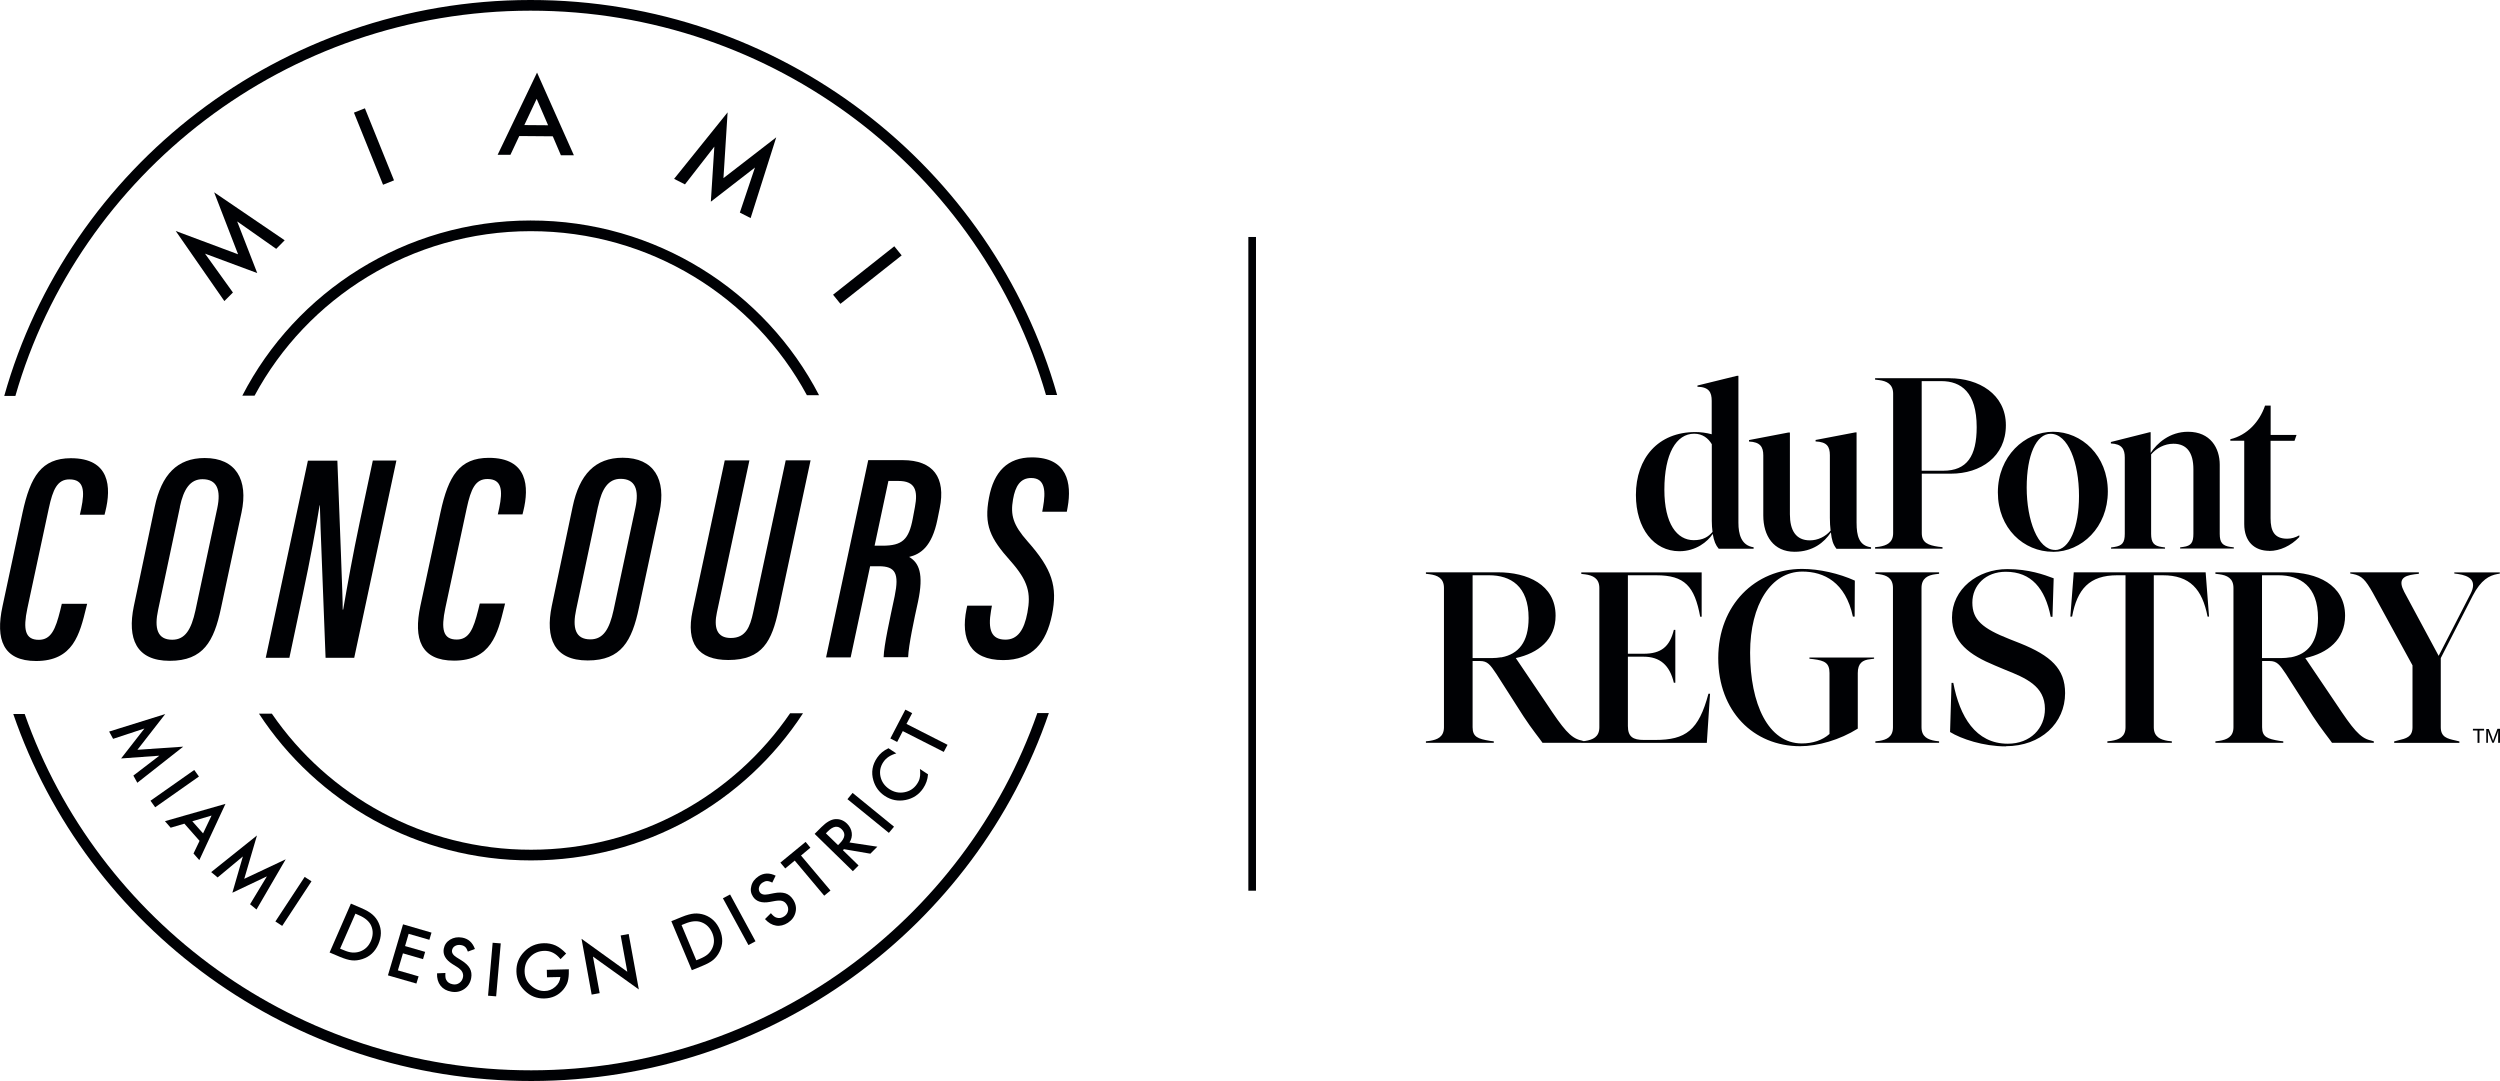 <?xml version="1.0" encoding="UTF-8"?><svg id="Layer_2" xmlns="http://www.w3.org/2000/svg" viewBox="0 0 271.44 117.37"><defs><style>.cls-1{fill:#000104;}</style></defs><g id="Layer_1-2"><path class="cls-1" d="M246.39,59.82c1.14,0,2.34-.55,3.26-1.51v-.19c-.4.24-.88.37-1.32.37-1.38,0-1.8-.82-1.8-2.22v-8.41h2.6l.22-.64h-2.81v-3.18h-.61c-.61,1.77-1.93,3.2-3.77,3.65v.16h1.51v9.05c0,1.91,1.11,2.91,2.73,2.91M242.2,59.39c-.9-.13-1.19-.47-1.19-1.43v-7.51c0-1.8-1.01-3.57-3.44-3.57-1.99,0-3.37,1.24-4.06,2.3v-2.25h-.11l-4.21,1.06v.16c1.22.05,1.51.64,1.51,1.53v8.28c0,.95-.27,1.3-1.14,1.43l-.35.05v.13h5.86v-.13l-.35-.05c-.85-.11-1.16-.47-1.16-1.43v-8.62c.58-.69,1.46-1.16,2.42-1.16,1.46,0,2.17.97,2.17,2.77v7c0,.95-.24,1.32-1.09,1.43l-.35.05v.13h5.83v-.13l-.35-.05ZM223.13,59.71c-1.88,0-3.08-3.23-3.08-6.77s1.04-5.84,2.6-5.84c1.88,0,3.08,3.1,3.08,6.75,0,3.41-1.04,5.87-2.6,5.87M222.89,59.92c3.13,0,5.97-2.67,5.97-6.56s-2.84-6.48-5.94-6.48-6,2.67-6,6.58,2.81,6.45,5.97,6.45M210.99,51.11h-2.34v-9.73h2.12c2.17,0,3.85,1.22,3.85,5,0,3.15-1.06,4.73-3.63,4.73M211.68,41.06h-8.09v.16l.45.05c.8.11,1.51.42,1.51,1.48v15.13c0,1.06-.72,1.35-1.51,1.48l-.45.05v.16h7.32v-.16l-.45-.05c-1.09-.16-1.8-.42-1.8-1.48v-6.45h3.16c3.24,0,5.97-1.85,5.97-5.26s-3-5.1-6.1-5.1M201.58,56.78v-9.83h-.16l-4.29.82v.16c1.23.05,1.55.55,1.55,1.5v6.8c0,.5.03.97.08,1.38-.56.66-1.39,1.06-2.25,1.06-1.52,0-2.17-1.08-2.17-2.83v-8.88h-.16l-4.28.82v.16c1.21.05,1.55.58,1.55,1.5v6.53c0,2.19,1.1,3.94,3.4,3.94,1.96,0,3.21-1,3.94-2.11.09.82.22,1.29.61,1.79h3.75v-.17c-1.32-.16-1.57-1.28-1.57-2.63M183.9,58.65c-1.82,0-3.19-1.77-3.19-5.48,0-3.91,1.29-6.08,3.24-6.08.91,0,1.53.5,1.91,1.14v8.33c0,.42.03.82.08,1.19-.45.53-1.02.9-2.04.9M188.75,56.78v-15.98h-.14l-4.31,1.06v.13c1.26.03,1.55.61,1.55,1.53v3.63c-.59-.16-1.21-.24-1.77-.24-4.05,0-6.46,2.83-6.46,6.83,0,3.65,1.96,6.11,4.72,6.11,1.8,0,3.06-1.03,3.62-1.88.14.8.33,1.23.65,1.61h3.79v-.16c-1.37-.19-1.65-1.48-1.65-2.64"/><path class="cls-1" d="M266.48,62.14v.13l.39.05c1.3.19,2.09.74,1.38,2.14l-3.47,6.75-3.74-6.95c-.66-1.27-.22-1.74,1.14-1.91l.45-.05v-.16h-7.45v.13l.29.05c.96.19,1.35.61,2.17,2.06l4.3,7.86v6.72c0,1.06-.69,1.22-1.57,1.43l-.42.11v.16h7.08v-.16l-.45-.11c-.88-.19-1.57-.37-1.57-1.43v-7.51l3.47-6.77c.9-1.74,1.81-2.19,2.65-2.35l.29-.05v-.13h-4.97ZM247.72,71.45h-2.12v-8.99h1.78c2.34,0,4.3,1.16,4.3,4.65,0,2.62-1.11,3.91-2.94,4.26h-.08c-.3.05-.61.08-.93.08M257.35,80.38c-1.11-.26-1.91-1.27-3.66-3.91l-3.39-5.02c2.44-.53,4.32-2.01,4.32-4.6,0-3.41-3.13-4.71-6.23-4.71h-7.85v.16l.42.05c.82.11,1.54.42,1.54,1.48v15.13c0,1.06-.72,1.35-1.54,1.48l-.42.05v.16h7.37v-.16l-.42-.05c-1.3-.22-1.88-.42-1.88-1.48v-7.19h.8c.82,0,1.11.4,1.78,1.4l2.94,4.6c.9,1.38,1.83,2.51,2.07,2.88h4.54v-.16l-.37-.11h0ZM228.81,80.65h7v-.16l-.45-.05c-.77-.13-1.51-.42-1.51-1.48v-16.5h.96c2.97,0,4.3,1.51,4.88,4.49h.16l-.37-4.81h-14.32l-.37,4.81h.19c.55-2.99,1.88-4.49,4.9-4.49h.9v16.5c0,1.06-.72,1.35-1.54,1.48l-.43.05v.16h0ZM217.78,81.02c3.82,0,6.44-2.51,6.44-5.76,0-2.65-1.54-4.07-4.9-5.42l-1.14-.45c-2.94-1.16-4.03-2.09-4.03-3.96s1.43-3.35,3.63-3.35c2.78,0,4.27,1.82,4.88,4.89h.19l.13-4.18c-1.04-.39-2.7-1-5.04-1-3.21,0-6,2.17-6,5.26,0,2.69,1.91,4.07,4.67,5.21l1.07.45c2.26.9,4.35,1.77,4.35,4.26,0,2.11-1.57,3.78-4.03,3.78-3.5,0-5.23-2.96-5.92-6.61h-.19l-.16,5.34c1.19.74,3.61,1.56,6.05,1.56M203.62,80.65h6.92v-.16l-.42-.05c-.77-.13-1.49-.42-1.49-1.48v-15.13c0-1.06.72-1.38,1.49-1.48l.42-.05v-.16h-6.92v.16l.45.05c.77.11,1.46.42,1.46,1.48v15.13c0,1.06-.69,1.35-1.46,1.48l-.45.05v.16ZM196.46,71.39v.13l.45.05c1.22.16,1.73.42,1.73,1.51v6.61c-.77.69-1.85,1.03-3,1.03-3.66,0-5.62-4.31-5.62-9.86,0-5.23,2.28-8.8,5.67-8.8,2.34,0,4.69,1.14,5.49,4.89h.19l.02-3.91c-1.7-.77-3.85-1.27-5.73-1.27-5.07,0-9.1,3.91-9.1,9.68s3.82,9.57,8.89,9.57c1.93,0,4.32-.69,6.26-1.91v-6.03c0-1.06.5-1.43,1.38-1.51l.39-.05v-.13h-7.03ZM185.5,75.31c-1.06,3.99-2.47,5.03-5.78,5.03h-1.24c-1.17,0-1.73-.34-1.73-1.51v-7.53h1.7c1.78,0,2.84.92,3.29,2.83h.16v-5.74h-.16c-.45,1.83-1.38,2.59-3.29,2.59h-1.7v-8.52h3.08c3.08,0,4.16,1.18,4.77,4.5h.16v-4.81h-13.07v.16l.42.05c.82.11,1.54.42,1.54,1.48v15.13c0,1.06-.72,1.35-1.54,1.48l-.42.05v.16h13.63l.35-5.34h-.17ZM162.01,71.45h-2.12v-8.99h1.78c2.34,0,4.3,1.16,4.3,4.65,0,2.62-1.11,3.91-2.94,4.26h-.08c-.3.05-.61.08-.93.08M171.63,80.38c-1.12-.26-1.91-1.27-3.66-3.91l-3.39-5.02c2.44-.53,4.32-2.01,4.32-4.6,0-3.41-3.13-4.71-6.23-4.71h-7.85v.16l.42.05c.82.11,1.54.42,1.54,1.48v15.13c0,1.06-.72,1.35-1.54,1.48l-.42.05v.16h7.37v-.16l-.42-.05c-1.3-.22-1.88-.42-1.88-1.48v-7.19h.8c.82,0,1.11.4,1.78,1.4l2.94,4.6c.9,1.38,1.83,2.51,2.07,2.88h4.54v-.16l-.37-.11h0Z"/><path class="cls-1" d="M269.94,80.65h.19v-.92c0-.14-.01-.4-.01-.4,0,0,.06.23.11.35l.37.96h.17l.37-.96c.04-.12.11-.35.11-.35,0,0-.01.26-.01.4v.92h.2v-1.52h-.28l-.31.83c-.07.17-.16.48-.16.48,0,0-.09-.31-.15-.47l-.32-.82h-.27v1.52h0ZM268.5,79.32h.5v1.34h.21v-1.34h.5v-.19h-1.21v.19Z"/><rect class="cls-1" x="135.54" y="25.73" width=".83" height="70.98"/><polygon class="cls-1" points="24.36 32.69 19.08 25.08 25.85 27.61 23.25 20.88 30.91 26.09 29.99 27.02 25.75 24.04 27.93 29.65 22.26 27.54 25.29 31.76 24.36 32.69"/><polygon class="cls-1" points="39.62 11.76 42.78 19.58 41.59 20.06 38.43 12.23 39.62 11.76"/><path class="cls-1" d="M60.03,14.8l-3.65-.03-.96,2.04h-1.39s4.28-8.93,4.28-8.93l4,8.98h-1.41s-.88-2.06-.88-2.06ZM59.51,13.6l-1.24-2.87-1.34,2.85,2.59.02Z"/><polygon class="cls-1" points="73.19 19.42 79 12.2 78.55 19.34 84.28 14.91 81.5 23.68 80.33 23.08 81.97 18.19 77.18 21.9 77.56 15.92 74.37 20.02 73.19 19.42"/><polygon class="cls-1" points="97.9 27.73 91.25 32.99 90.45 32 97.1 26.74 97.9 27.73"/><polygon class="cls-1" points="11.85 79.43 17.94 77.53 14.92 81.41 19.89 81.07 14.91 84.99 14.48 84.21 17.3 82.05 13.15 82.35 15.68 79.1 12.28 80.22 11.85 79.43"/><polygon class="cls-1" points="21.6 84.31 16.85 87.65 16.34 86.94 21.09 83.6 21.6 84.31"/><path class="cls-1" d="M21.66,91.29l-1.64-1.86-1.49.44-.62-.71,6.57-1.88-2.84,6.11-.63-.72.66-1.38ZM22.05,90.48l.92-1.93-2.09.62,1.17,1.32Z"/><polygon class="cls-1" points="22.93 94.69 27.9 90.71 26.52 95.42 31.02 93.3 27.85 98.75 27.15 98.18 28.98 95.15 25.23 96.93 26.37 92.99 23.63 95.27 22.93 94.69"/><polygon class="cls-1" points="33.82 95.69 30.64 100.53 29.9 100.05 33.08 95.21 33.82 95.69"/><path class="cls-1" d="M35.79,103.41l2.31-5.3,1.12.48c.54.23.94.46,1.21.7.29.25.52.55.68.91.34.73.32,1.51-.03,2.32-.36.82-.93,1.35-1.73,1.61-.4.13-.78.18-1.14.14-.34-.03-.78-.16-1.33-.39l-1.11-.47ZM36.92,103l.37.15c.36.16.68.25.95.27.28.02.55-.01.82-.1.55-.19.96-.57,1.21-1.15.25-.58.26-1.14.03-1.66-.21-.47-.66-.86-1.35-1.15l-.36-.16-1.66,3.79Z"/><polygon class="cls-1" points="46.62 102.04 44.37 101.39 43.98 102.72 46.16 103.35 45.93 104.14 43.75 103.51 43.2 105.36 45.45 106.01 45.21 106.79 42.12 105.9 43.76 100.36 46.85 101.26 46.62 102.04"/><path class="cls-1" d="M51.58,103.03l-.78.29c-.09-.25-.19-.42-.3-.51-.11-.1-.26-.17-.46-.2-.24-.04-.45,0-.63.1-.18.1-.29.26-.33.46-.05.28.12.54.5.78l.53.33c.43.27.73.55.9.86.17.31.22.65.15,1.05-.09.52-.35.92-.76,1.2-.42.28-.89.38-1.41.28-.5-.09-.88-.3-1.16-.65-.27-.35-.4-.8-.38-1.34l.91-.04c-.02.34,0,.58.08.73.13.28.38.44.72.5.27.05.51,0,.72-.15.21-.15.34-.36.39-.63.02-.11.02-.21,0-.31-.01-.1-.05-.19-.1-.28-.05-.09-.12-.18-.22-.26-.09-.09-.2-.17-.34-.26l-.51-.32c-.73-.47-1.03-1.01-.92-1.65.08-.43.31-.76.69-.99.38-.23.82-.31,1.31-.22.66.12,1.12.52,1.38,1.23"/><polygon class="cls-1" points="54.37 102.43 53.87 108.18 52.99 108.11 53.49 102.36 54.37 102.43"/><path class="cls-1" d="M59.35,105.3l2.41-.06v.19c.01.43-.03.82-.12,1.15-.09.31-.26.6-.49.88-.53.62-1.21.93-2.05.95-.82.02-1.52-.26-2.11-.83-.6-.57-.9-1.27-.92-2.09-.02-.84.26-1.55.84-2.15.58-.6,1.29-.91,2.14-.93.45-.01.88.07,1.28.25.38.18.76.47,1.14.87l-.61.61c-.49-.62-1.08-.92-1.77-.9-.62.02-1.13.24-1.54.67-.41.42-.6.95-.59,1.57.01.64.26,1.17.74,1.57.44.38.92.56,1.43.55.43,0,.82-.16,1.16-.46.34-.3.52-.65.55-1.06l-1.45.03-.02-.82Z"/><polygon class="cls-1" points="64.24 107.99 63.14 101.93 68.11 105.51 67.39 101.57 68.26 101.41 69.36 107.43 64.38 103.86 65.11 107.83 64.24 107.99"/><path class="cls-1" d="M75.12,105.35l-2.23-5.33,1.13-.46c.54-.22.99-.34,1.35-.37.38-.03.76.02,1.14.15.76.28,1.32.82,1.66,1.64.34.82.33,1.6-.04,2.34-.18.37-.42.67-.69.9-.26.22-.66.44-1.2.66l-1.12.46ZM75.61,104.26l.37-.15c.36-.15.65-.31.86-.49.21-.18.37-.4.49-.65.25-.52.25-1.08.01-1.66-.25-.58-.64-.98-1.19-1.18-.49-.18-1.08-.13-1.78.16l-.37.15,1.6,3.82Z"/><polygon class="cls-1" points="79.27 97.12 82.03 102.2 81.26 102.61 78.49 97.53 79.27 97.12"/><path class="cls-1" d="M84.21,95.09l-.36.74c-.24-.12-.43-.17-.57-.17-.15,0-.31.06-.47.16-.21.13-.33.3-.39.5-.06.2-.03.39.08.56.16.23.46.31.91.22l.61-.12c.5-.1.92-.09,1.25.01.33.11.61.33.83.66.29.44.39.9.28,1.38-.11.49-.39.87-.83,1.16-.42.27-.86.38-1.29.31-.44-.07-.84-.31-1.2-.71l.64-.64c.22.26.41.42.57.47.29.11.58.07.87-.12.23-.15.37-.35.42-.6.05-.25,0-.49-.16-.72-.06-.09-.13-.17-.21-.23-.08-.06-.17-.1-.26-.13-.1-.03-.21-.04-.34-.04-.13,0-.27.02-.42.04l-.6.11c-.85.15-1.46-.04-1.81-.57-.24-.36-.3-.75-.18-1.18.11-.43.38-.77.8-1.05.56-.36,1.18-.38,1.86-.04"/><polygon class="cls-1" points="86.97 92.89 90.17 96.69 89.49 97.25 86.29 93.44 85.26 94.29 84.73 93.66 87.47 91.41 87.99 92.04 86.97 92.89"/><path class="cls-1" d="M92.22,91.47l3.04.46-.76.76-2.87-.49-.11.11,1.7,1.66-.62.62-4.15-4.05.73-.73c.54-.54,1.04-.83,1.48-.87.5-.04.93.12,1.31.49.29.29.46.62.51.99.05.37-.04.73-.25,1.06M90.98,91.77l.2-.2c.59-.59.65-1.1.2-1.54-.42-.42-.92-.34-1.49.23l-.22.22,1.32,1.28Z"/><polygon class="cls-1" points="92.57 86.09 97.07 89.76 96.51 90.43 92.01 86.77 92.57 86.09"/><path class="cls-1" d="M96.45,81.23l.87.57c-.64.18-1.11.49-1.41.94-.33.49-.43,1.02-.31,1.58.13.57.45,1.02.96,1.36.51.33,1.05.45,1.63.34.58-.11,1.04-.4,1.37-.89.17-.25.28-.49.31-.72.03-.13.04-.26.04-.42,0-.15,0-.32-.03-.5l.88.58c-.04.57-.22,1.07-.53,1.53-.46.68-1.1,1.1-1.91,1.26-.81.16-1.57.01-2.25-.44-.62-.41-1.03-.97-1.24-1.68-.26-.88-.12-1.71.42-2.49.29-.43.69-.76,1.2-1"/><polygon class="cls-1" points="98.42 78.6 102.88 80.87 102.47 81.64 98.02 79.38 97.41 80.56 96.67 80.18 98.3 77.05 99.04 77.43 98.42 78.6"/><path class="cls-1" d="M1.67,42.99C8.59,18.89,31.03,1.18,57.58,1.16c26.56-.02,49.03,17.65,55.99,41.73h1.21C107.79,18.16,84.79-.02,57.58,0,30.38.02,7.41,18.25.46,42.99h1.21Z"/><path class="cls-1" d="M112.63,77.42c-7.87,22.53-29.52,38.77-54.94,38.79-25.42.02-47.1-16.17-55.01-38.69h-1.24c7.96,23.17,30.18,39.87,56.26,39.85,26.08-.02,48.27-16.77,56.18-39.95h-1.24Z"/><path class="cls-1" d="M27.64,42.96c5.71-10.61,17-17.85,29.97-17.86,12.98-.01,24.28,7.21,30,17.81h1.32c-5.83-11.26-17.68-18.98-31.33-18.97-13.64.01-25.49,7.75-31.29,19.02h1.32Z"/><path class="cls-1" d="M85.79,77.44c-6.1,8.93-16.43,14.81-28.12,14.82-11.69.01-22.03-5.85-28.15-14.77h-1.4c6.27,9.59,17.17,15.94,29.55,15.93,12.38-.01,23.27-6.38,29.52-15.98h-1.4Z"/><path class="cls-1" d="M9.46,65.57l-.1.4c-.71,2.9-1.41,5.79-5.43,5.8-3.62,0-4.43-2.37-3.66-5.93l2.18-10.19c.85-3.93,2.06-5.89,5.24-5.9,4.27,0,4.4,3.17,3.75,5.78l-.09.36h-2.68s.15-.68.15-.68c.4-1.92.3-3.16-1.28-3.16-1.31,0-1.8,1.08-2.24,3.14l-2.33,10.87c-.48,2.28-.25,3.41,1.24,3.41,1.34,0,1.82-1.15,2.33-3.2l.17-.71h2.75Z"/><path class="cls-1" d="M26.22,55.66l-2.23,10.39c-.76,3.57-1.9,5.7-5.56,5.7-3.67,0-4.62-2.43-3.9-5.93l2.27-10.79c.73-3.47,2.43-5.3,5.43-5.3,3.37,0,4.76,2.34,3.99,5.93M19.54,55.04l-2.37,11.17c-.43,2-.1,3.25,1.53,3.25,1.41,0,2.07-1.12,2.52-3.18l2.37-11.1c.42-1.98-.02-3.15-1.61-3.15-1.32,0-2.04,1.06-2.45,3"/><path class="cls-1" d="M28.85,71.44l4.58-21.42h3.2c.22,5.91.6,15.07.58,16.17h.05c.5-2.9,1.05-5.95,1.79-9.46l1.43-6.73h2.56s-4.58,21.42-4.58,21.42h-3.11c-.18-5.07-.61-15.26-.62-16.55h-.03c-.43,2.68-1,5.79-1.82,9.65l-1.46,6.9h-2.58Z"/><path class="cls-1" d="M54.84,65.53l-.1.4c-.71,2.9-1.42,5.79-5.44,5.8-3.62,0-4.42-2.37-3.66-5.93l2.19-10.19c.85-3.93,2.05-5.89,5.24-5.9,4.26,0,4.39,3.17,3.75,5.78l-.09.36h-2.68s.15-.68.15-.68c.4-1.92.3-3.16-1.28-3.16-1.31,0-1.79,1.08-2.24,3.15l-2.33,10.87c-.48,2.28-.26,3.41,1.24,3.41,1.34,0,1.82-1.15,2.33-3.21l.17-.7h2.75Z"/><path class="cls-1" d="M71.6,55.62l-2.23,10.39c-.76,3.57-1.9,5.7-5.56,5.7-3.67,0-4.62-2.42-3.9-5.92l2.27-10.79c.73-3.47,2.43-5.3,5.43-5.3,3.38,0,4.76,2.33,3.99,5.93M64.93,55l-2.37,11.17c-.43,2-.1,3.25,1.54,3.25,1.41,0,2.07-1.12,2.52-3.18l2.37-11.1c.42-1.98-.02-3.15-1.61-3.15-1.32,0-2.04,1.06-2.44,3"/><path class="cls-1" d="M81.37,49.98l-3.53,16.51c-.34,1.59-.06,2.78,1.51,2.78,1.62,0,2.09-1.2,2.43-2.8l3.53-16.49h2.7s-3.48,16.25-3.48,16.25c-.73,3.36-1.73,5.43-5.45,5.43-3.27,0-4.64-1.79-3.88-5.35l3.49-16.32h2.67Z"/><path class="cls-1" d="M94.47,61.5l-2.11,9.88h-2.67s4.58-21.42,4.58-21.42h3.75c3.31,0,4.69,1.89,4.01,5.23l-.25,1.23c-.6,2.95-1.84,3.75-3.07,4.05,1.05.62,1.62,1.79.96,4.88-.4,1.81-1.02,4.68-1.07,6.01h-2.66c.04-1.34.67-4.12,1.2-6.63.51-2.48.08-3.25-1.72-3.25h-.95ZM94.96,59.25h.85c2.16,0,2.87-.66,3.3-2.97l.23-1.23c.34-1.8.03-2.83-1.8-2.83h-1.08s-1.5,7.03-1.5,7.03Z"/><path class="cls-1" d="M107.7,65.76l-.1.56c-.35,2.04.02,3.13,1.57,3.13,1.32,0,2.03-1.05,2.38-2.93.4-2.12.1-3.43-1.85-5.63-2.2-2.46-2.88-3.89-2.32-6.85.52-2.81,2.01-4.38,4.66-4.38,3.84,0,4.35,2.8,3.88,5.41l-.09.49h-2.67s.09-.5.09-.5c.29-1.66.27-3.16-1.29-3.16-1.17,0-1.72.87-1.97,2.32-.3,1.72.01,2.78,1.58,4.56,2.66,3,3.28,4.89,2.65,7.99-.63,3.03-2.12,4.9-5.3,4.9-3.6,0-4.64-2.28-3.98-5.54l.08-.37h2.68Z"/></g></svg>